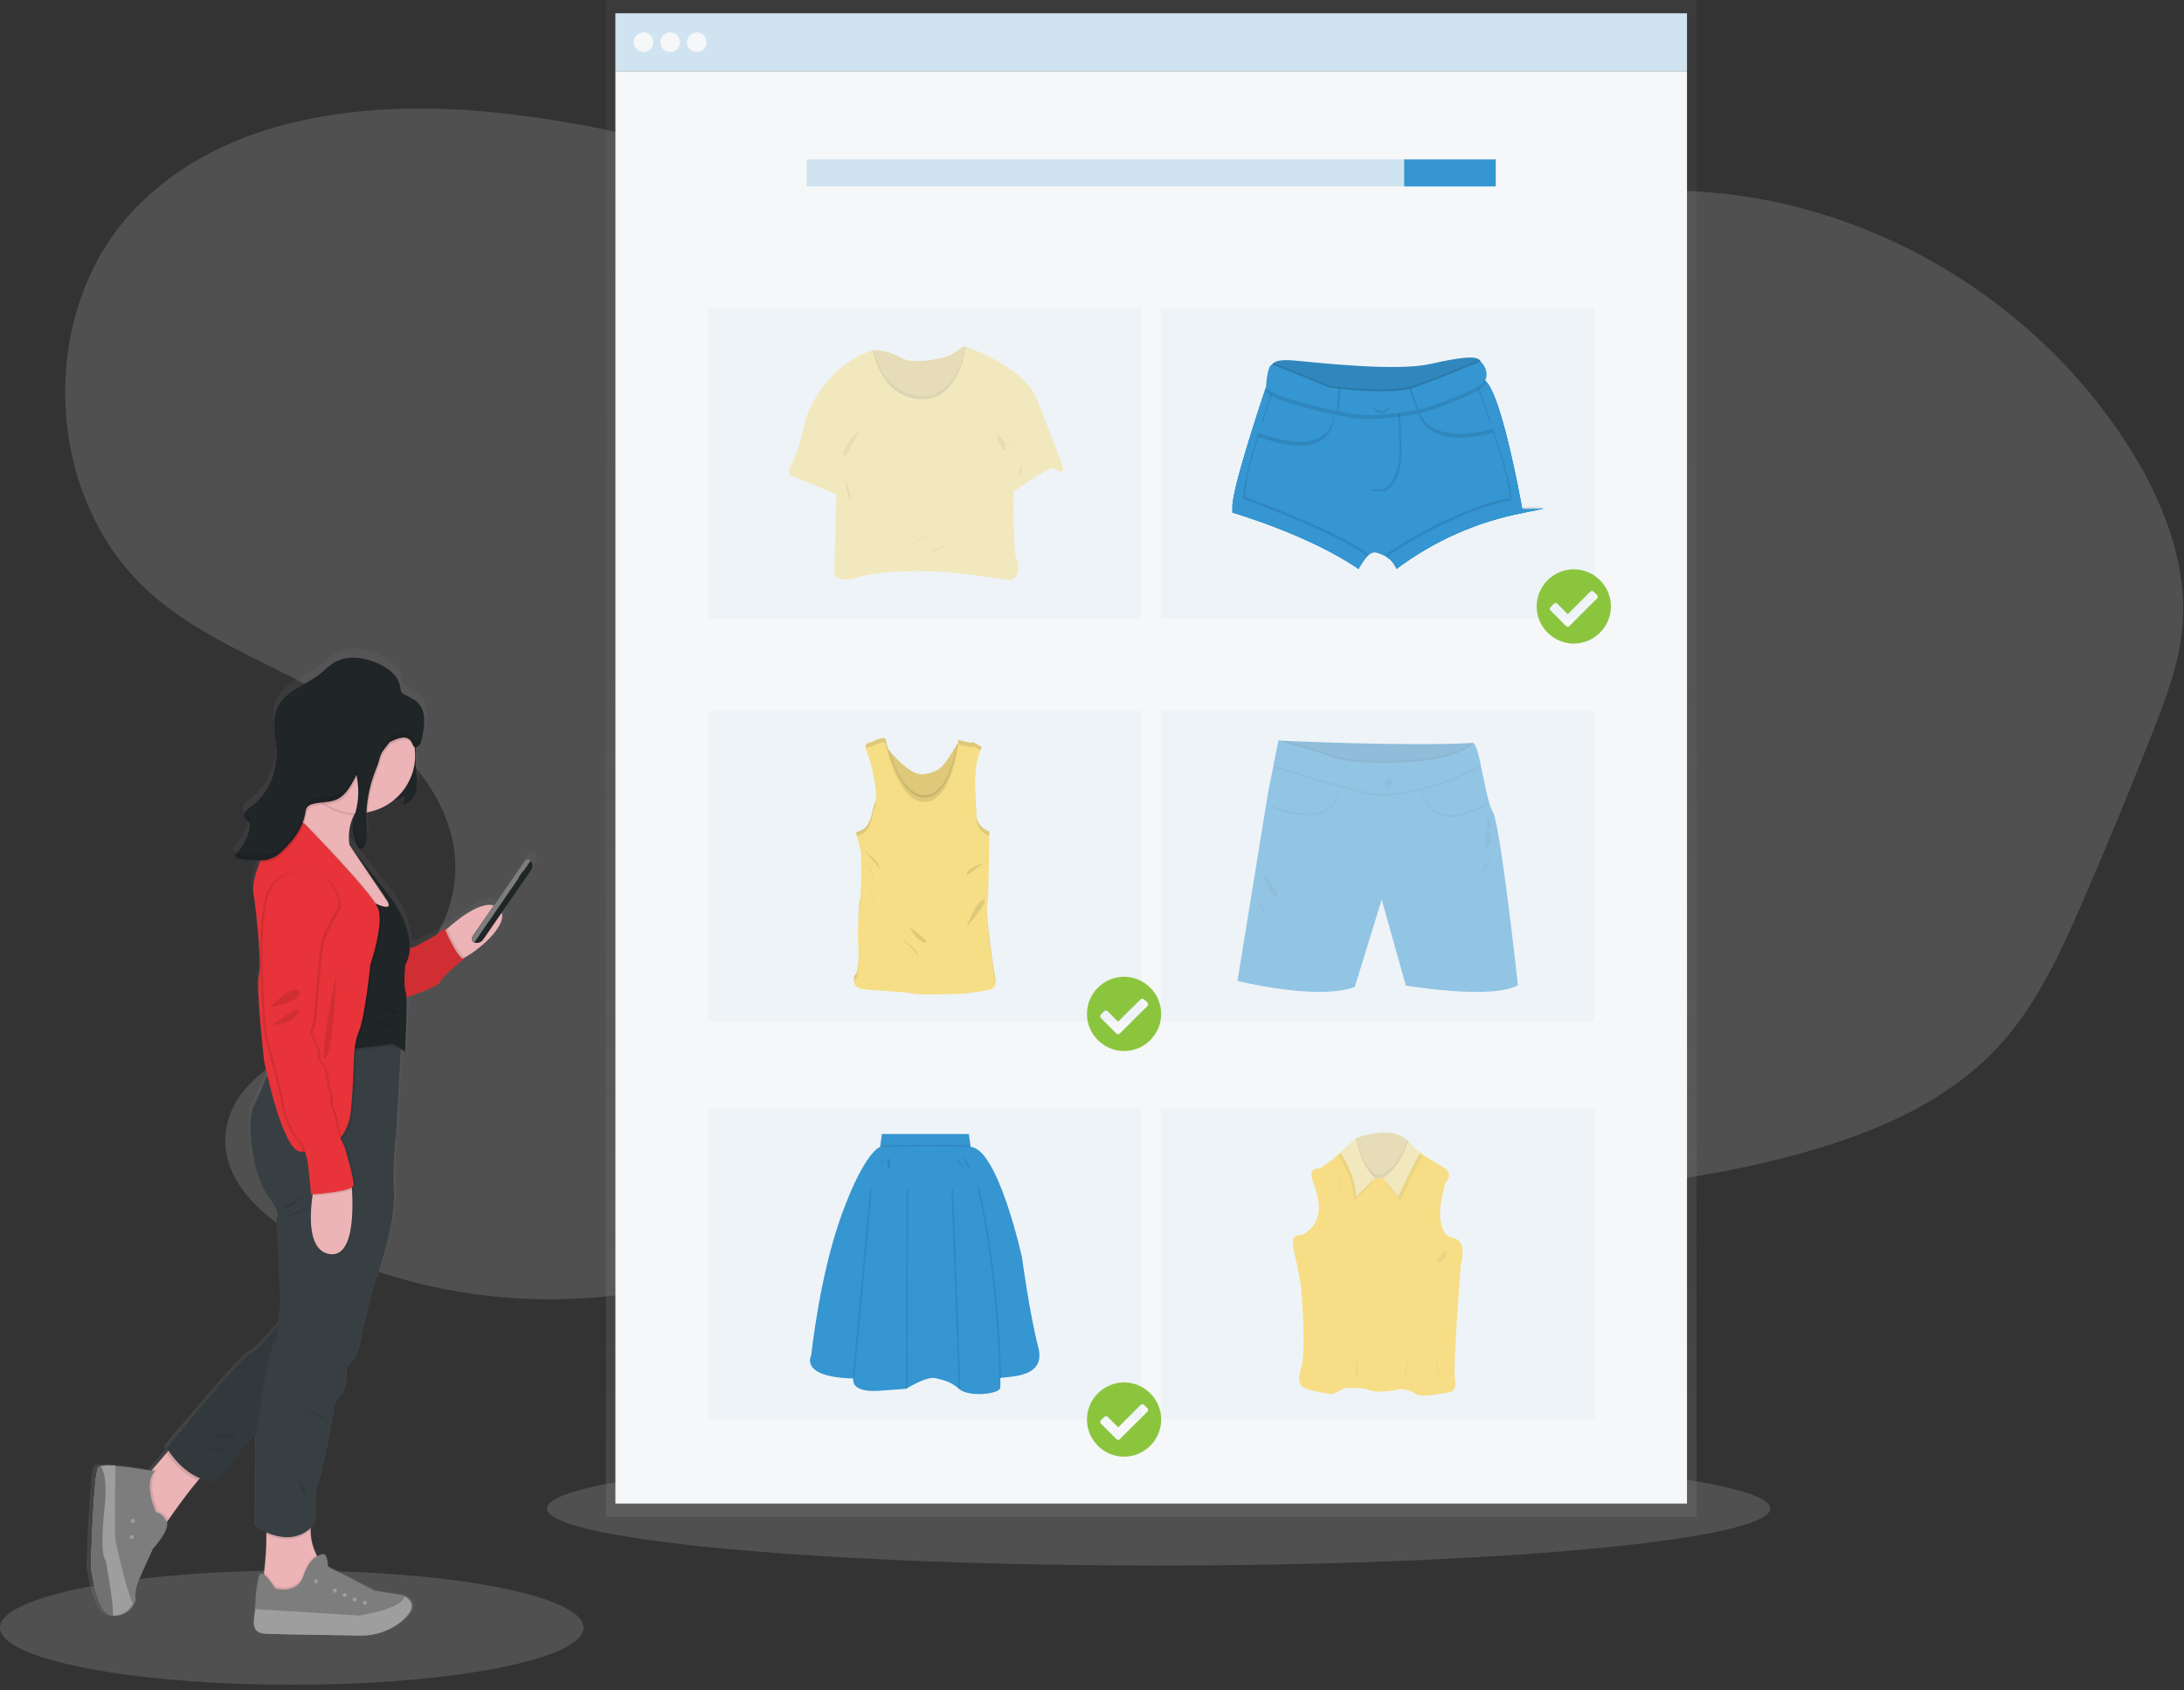<svg clip-rule="evenodd" fill-rule="evenodd" stroke-miterlimit="10" viewBox="0 0 327 253" xmlns="http://www.w3.org/2000/svg" xmlns:xlink="http://www.w3.org/1999/xlink"><rect x="0" y="0" width="327" height="253" fill="#333333" stroke="none"/><linearGradient id="a"><stop offset="0" stop-color="#808080" stop-opacity=".25"/><stop offset=".54" stop-color="#808080" stop-opacity=".12"/><stop offset="1" stop-color="#808080" stop-opacity=".1"/></linearGradient><linearGradient id="b" gradientTransform="matrix(0 -227.053 227.053 0 172.365 227.053)" gradientUnits="userSpaceOnUse" x1="0" x2="1" xlink:href="#a" y1="0" y2="0"/><linearGradient id="c" gradientTransform="matrix(0 -147.829 147.829 0 14398 244.819)" gradientUnits="userSpaceOnUse" x1="0" x2="1" xlink:href="#a" y1="0" y2="0"/><path d="m205.044 40.656c-13.607 8.606-31.258 8.046-46.723 3.573-15.464-4.474-29.674-12.453-44.737-18.12-12.652-4.755-25.863-7.866-39.307-9.257-19.205-1.986-40.65.431-54.033 14.345-14.901 15.497-13.759 43.45 2.36 57.669 8.197 7.235 18.934 10.785 28.297 16.434 9.362 5.648 18.023 15.03 17.228 25.934-.737 10.094-9.317 17.841-18.197 22.701-6.865 3.756-15.32 7.856-16.147 15.635-.799 7.528 6.308 13.428 13.096 16.781 22.143 10.943 49.423 10.837 71.479-.276 7.87-3.966 15.105-9.238 23.357-12.327 21.67-8.114 45.545.054 68.49 3.041 19.482 2.523 39.271 1.221 58.255-3.833 11.361-3.032 22.768-7.667 30.749-16.302 5.755-6.228 9.334-14.106 12.71-21.886 3.59-8.299 7.041-16.658 10.351-25.072 1.989-5.053 3.946-10.202 4.458-15.609.93-9.794-2.987-19.476-8.327-27.744-12.681-19.63-34.022-33.431-57.131-36.936-23.109-3.504-47.567 3.348-65.494 18.323" fill="#c3c5c7" fill-opacity=".2" fill-rule="nonzero"/><ellipse cx="43.688" cy="243.638" fill="#c3c5c7" fill-opacity=".2" rx="43.688" ry="8.542"/><ellipse cx="173.474" cy="225.797" fill="#c3c5c7" fill-opacity=".2" rx="91.579" ry="8.542"/><path d="m236.187 143.285c.408 3.044 7.106 11.126 7.106 11.126s4.323-9.562 3.914-12.607c-.377-2.743-2.742-4.811-5.51-4.819-3.05 0-5.56 2.509-5.56 5.559 0 .248.017.495.05.741z" fill="#3596d1" fill-rule="nonzero"/><path d="m236.187 143.285c.408 3.044 7.106 11.126 7.106 11.126s4.323-9.562 3.914-12.607c-.377-2.743-2.742-4.811-5.51-4.819-3.05 0-5.56 2.509-5.56 5.559 0 .248.017.495.05.741z" fill-opacity=".25" fill-rule="nonzero"/><path d="m239.785 121.405c2.028 2.305 12.079 5.327 12.079 5.327s-1.699-10.357-3.724-12.665c-1.056-1.204-2.582-1.896-4.184-1.896-3.053 0-5.565 2.512-5.565 5.565 0 1.35.491 2.654 1.381 3.669zm-11.699 23.067c1.609 2.617 11.004 7.293 11.004 7.293s.077-10.495-1.529-13.112c-1.011-1.644-2.808-2.649-4.738-2.65-3.049 0-5.559 2.51-5.559 5.56 0 1.027.284 2.034.822 2.909z" fill="#3596d1" fill-rule="nonzero"/><path d="m90.71 0h163.307v227.053h-163.307z" fill="url(#b)"/><path d="m92.143 1.992h160.442v8.655h-160.442z" fill="#f6f7f9"/><path d="m92.143 1.992h160.442v8.655h-160.442z" fill="#3596d1" fill-opacity=".2"/><path d="m92.143 10.647h160.442v214.414h-160.442z" fill="#f6f7f9"/><circle cx="96.362" cy="6.318" fill="#f6f7f9" r="1.468"/><circle cx="100.34" cy="6.318" fill="#f6f7f9" r="1.468"/><circle cx="104.318" cy="6.318" fill="#f6f7f9" r="1.468"/><path d="m120.778 23.865h103.169v4.039h-103.169z" fill="#3596d1" fill-opacity=".2"/><path d="m210.239 23.865h13.708v4.039h-13.708z" fill="#3596d1"/><path d="m105.992 106.41h64.924v46.504h-64.924z" fill="#3596d1" fill-opacity=".04"/><path d="m105.992 46.086h64.924v46.504h-64.924z" fill="#3596d1" fill-opacity=".04"/><path d="m105.992 165.949h64.924v46.504h-64.924z" fill="#3596d1" fill-opacity=".04"/><path d="m173.812 106.41h64.924v46.504h-64.924z" fill="#3596d1" fill-opacity=".04"/><path d="m173.812 46.086h64.924v46.504h-64.924z" fill="#3596d1" fill-opacity=".04"/><path d="m173.812 165.949h64.924v46.504h-64.924z" fill="#3596d1" fill-opacity=".04"/><path d="m190.41 55.072s-.589-1.471 3.383-1.104c3.971.367 15.374 1.635 20.305.524 4.931-1.11 7.869-1.464 7.576 0-.292 1.465-8.532 4.774-8.532 4.774l-10.669 1.103-7.869-1.252-4.226-2.5z" fill="#3596d1" fill-rule="nonzero"/><path d="m221.684 54.492c-.296 1.465-8.532 4.774-8.532 4.774l-10.669 1.103-7.87-1.248-4.222-2.501.029-1.545c-.084-.26.007-.546.225-.711.364-.322 1.213-.573 3.157-.393 3.975.367 15.375 1.632 20.306.521 4.016-.904 6.714-1.306 7.402-.643.173.165.24.414.174.643z" fill-opacity=".1" fill-rule="nonzero"/><path d="m228.025 76.774c-6.865 1.322-13.34 4.189-18.932 8.384-.283-.752-.816-1.385-1.509-1.792-.474-.294-.991-.511-1.532-.644-.493-.126-.966.174-1.4.605-.5.553-.919 1.174-1.246 1.844-7.502-5.149-18.883-8.435-18.883-8.435v-1.03c0-.203.036-.448.074-.725.039-.276.087-.521.148-.82.966-4.912 4.783-16.135 4.783-16.135h4.316l8.368 1.738 9.414-.576 9.482-1.973 1.229-.257c2.051 1.609 4.378 12.874 5.292 17.669.116.609.206 1.111.273 1.481.081.418.123.666.123.666z" fill="#3596d1" fill-rule="nonzero"/><path d="m186.081 74.647c.248-4.715 3.994-14.934 4.628-16.63h-1.181s-4.042 11.908-4.863 16.556c-.002.012-.002.023 0 .035-.068.359-.113.723-.135 1.088v1.03s11.38 3.289 18.883 8.436c.326-.67.745-1.292 1.245-1.845-2.867-2.607-13.743-6.855-18.577-8.67zm41.821 1.448c-.033-.188-.068-.375-.103-.563-.048-.271-.106-.576-.17-.917-.914-4.802-3.241-16.07-5.292-17.67l-1.229.257c.747 2.006 5.558 15.098 5.15 17.654-8.047 1.609-16.202 6.839-18.668 8.51.694.407 1.227 1.04 1.51 1.792 5.592-4.195 12.066-7.062 18.931-8.384 6.865-1.321-.048-.248-.129-.679z" fill="#3596d1" fill-rule="nonzero"/><path d="m186.377 74.351c.245-4.715 3.994-14.934 4.628-16.627h-1.184s-4.043 11.908-4.863 16.553v.035c-.023.122-.042.244-.058.367-.036.24-.061.482-.074.724v1.03s11.377 3.286 18.883 8.436c.324-.671.742-1.292 1.242-1.844-2.868-2.601-13.74-6.859-18.574-8.674z" fill-opacity=".1" fill-rule="nonzero"/><path d="m186.081 74.647c.248-4.715 3.994-14.934 4.628-16.63h-1.181s-4.042 11.908-4.863 16.556c-.002.012-.002.023 0 .035-.068.359-.113.723-.135 1.088v1.03s11.38 3.289 18.883 8.436c.326-.67.745-1.292 1.245-1.845-2.867-2.607-13.743-6.855-18.577-8.67z" fill="#3596d1" fill-rule="nonzero"/><path d="m227.609 75.799-.103-.563-.17-.918c-.911-4.798-3.241-16.066-5.291-17.669l-1.227.261c.747 2.005 5.559 15.098 5.15 17.653-8.046 1.609-16.205 6.839-18.667 8.507.693.408 1.226 1.043 1.509 1.796 5.59-4.198 12.064-7.067 18.928-8.388 6.865-1.321-.048-.241-.129-.679z" fill-opacity=".1" fill-rule="nonzero"/><path d="m227.902 76.095c-.033-.188-.068-.375-.103-.563-.048-.271-.106-.576-.17-.917-.914-4.802-3.241-16.07-5.292-17.67l-1.229.257c.747 2.006 5.558 15.098 5.15 17.654-8.047 1.609-16.202 6.839-18.668 8.51.694.407 1.227 1.04 1.51 1.792 5.592-4.195 12.066-7.062 18.931-8.384 6.865-1.321-.048-.248-.129-.679z" fill="#3596d1" fill-rule="nonzero"/><path d="m188.878 63.836s7.467 4.699 9.211-2.182l1.661.444s.547 7.624-11.368 3.273z" fill-opacity=".1" fill-rule="nonzero"/><path d="m188.878 63.247s7.467 4.699 9.211-2.182l1.661.444s.547 7.624-11.368 3.273z" fill="#3596d1" fill-rule="nonzero"/><path d="m212.373 61.876s.966 5.622 11.197 2.896l-.36-1.062s-6.988 2.897-9.521-2.134z" fill-opacity=".1" fill-rule="nonzero"/><path d="m212.373 61.287s.966 5.622 11.197 2.896l-.36-1.062s-6.988 2.897-9.521-2.134z" fill="#3596d1" fill-rule="nonzero"/><path d="m205.563 61.802v11.734h1.815s2.51-.904 2.452-6.179-.441-6.695-.441-6.695z" fill-opacity=".1" fill-rule="nonzero"/><path d="m205.27 61.509v11.734h1.815s2.51-.904 2.452-6.179c-.057-5.275-.444-6.695-.444-6.695z" fill="#3596d1" fill-rule="nonzero"/><path d="m222.328 57.537c-.74 1.378-7.461 3.64-8.648 4.03l-.181.058s-.424.109-1.136.257c-2.163.451-6.984 1.288-10.621.554-.528-.103-1.075-.216-1.632-.322l-1.287-.28c-4.184-.93-8.513-2.147-9.282-3.219 0 0 .209-3.498.914-3.405.705.094 8.574 3.405 8.574 3.405l.113.016c.202.026.663.084 1.31.158 2.555.28 7.94.724 10.836-.051.139-.039.267-.078.393-.123.219-.074.447-.151.682-.238 3.727-1.319 9.308-3.682 9.308-3.682s1.474 1.326.657 2.842z" fill-opacity=".1" fill-rule="nonzero"/><path d="m221.684 54.492c-.296 1.465-8.532 4.774-8.532 4.774l-10.669 1.103-7.87-1.248-4.222-2.501.029-1.545c-.084-.26.007-.546.225-.711 1.4.425 8.368 3.357 8.368 3.357l.113.016c.202.025.663.083 1.31.157 2.555.28 7.94.725 10.836-.051.362-.109.721-.229 1.075-.361 3.37-1.194 8.259-3.241 9.163-3.62.168.162.235.404.174.63z" fill-opacity=".1" fill-rule="nonzero"/><path d="m222.328 56.945c-.74 1.378-7.461 3.637-8.648 4.026l-.181.061s-.424.107-1.136.255c-2.163.45-6.984 1.287-10.621.553-.528-.103-1.075-.215-1.632-.322l-1.287-.28c-4.184-.93-8.513-2.146-9.282-3.218 0 0 .209-3.499.914-3.402s8.574 3.402 8.574 3.402l.113.016c.202.026.663.087 1.31.158 2.555.28 7.94.724 10.836-.052.362-.108.721-.229 1.075-.36 3.727-1.32 9.308-3.682 9.308-3.682s1.474 1.336.657 2.845z" fill="#3596d1" fill-rule="nonzero"/><circle cx="206.837" cy="60.662" fill-opacity=".1" r="1.178"/><circle cx="206.837" cy="60.366" fill="#3596d1" r="1.178"/><path d="m200.732 58.181-.322 3.321-1.288-.28.322-3.199c.18.032.644.094 1.288.158z" fill-opacity=".1" fill-rule="nonzero"/><path d="m200.442 58.181-.322 3.321-1.287-.28.322-3.199c.177.032.643.094 1.287.158z" fill="#3596d1" fill-rule="nonzero"/><path d="m213.393 60.971-.18.061s-.422.107-1.136.255l-1.098-3.151c.363-.109.723-.229 1.079-.361z" fill-opacity=".1" fill-rule="nonzero"/><path d="m213.689 60.971-.18.061s-.425.107-1.136.255l-1.098-3.151c.362-.108.721-.229 1.075-.361z" fill="#3596d1" fill-rule="nonzero"/><g fill-rule="nonzero" opacity=".5"><path d="m130.678 52.388c1.506.01 2.982.419 4.277 1.187s3.92.477 6.057 0c2.137-.476 3.219-2.137 3.624-1.664.406.473.416 4.931.416 4.931l-1.841 4.931-4.159 3.086-6.591-1.899-2.182-5.577z" fill="#f6de86"/><path d="m145.052 56.848-1.841 4.931-4.159 3.087-6.591-1.899-2.182-5.584.415-4.989h.096c1.473.037 2.912.447 4.184 1.191s3.921.476 6.058 0c2.031-.451 3.099-1.976 3.54-1.719.026.012.049.03.068.052.412.47.412 4.93.412 4.93z" fill-opacity=".1"/><path d="m145.052 56.848-1.841 4.931-4.159 3.087-6.591-1.899-2.182-5.584.415-4.989h.096c.367 1.574 1.931 6.543 6.914 6.894 5.124.357 6.578-5.739 6.881-7.419.026.013.049.03.067.052.4.467.4 4.927.4 4.927z" fill-opacity=".1"/><path d="m130.678 52.388s1.068 6.948 7.01 7.364c5.941.415 6.948-7.841 6.948-7.841s8.613 2.823 10.621 7.857c1.202 3.011 2.371 6.036 3.505 9.073s-.643 1.126-1.368 1.245c-.724.119-5.642 3.505-5.642 3.505s-.057 9.623.477 10.216c.534.592.357 3.147-1.249 3.028s-12.71-2.613-22.208-.534c0 0-3.978 1.426-3.862-.892.116-2.317.296-11.403.296-11.403s-5.999-2.613-6.353-2.613-1.249-.47-.299-2.018c.949-1.548 2.14-6.83 2.14-6.83s2.382-7.583 9.984-10.157z" fill="#f6de86"/><path d="m149.149 64.866s1.783 1.306 1.368 2.317c-.416 1.011-1.368-2.317-1.368-2.317zm2.613 1.255c-.166.579-.166 1.194 0 1.773m1.188 1.487s.238 1.61-.473 1.78m-23.759-6.71s-3.325 2.896-2.199 4.039m.119 2.97s-.054 3.029.863 3.267m8.7 6.888s2.253-1.542 2.851-1.484m-.598 3.09s2.439-1.725 3.093-1.609" fill-opacity=".1"/></g><g opacity=".5"><g fill-rule="nonzero"><path d="m191.43 110.852s19.434.92 29.095.354l-.212 2.549-17.097 2.253-5.059-1.558z" fill="#3596d1"/><path d="m220.538 111.206-.212 2.549-17.094 2.253-5.062-1.558-6.74-3.598s.399.022 1.111.051c4.216.184 19.397.776 27.733.322z" fill-opacity=".1"/><path d="m227.265 147.453c-3.753 2.252-16.778.07-16.778.07l-3.611-12.874-4.036 13.096c-5.732 2.054-17.557-.92-17.557-.92l4.602-28.323.795-3.904.75-3.746 7.293 2.195s2.192 1.487 11.326 1.062 10.476-2.897 10.476-2.897c.403.116.786 1.535 1.172 3.299.56 2.575 1.13 5.877 1.802 6.968 1.146 1.835 3.766 25.974 3.766 25.974z" fill="#3596d1"/><path d="m221.71 114.788c-8.143 4.47-15.153 4.348-15.153 4.348-1.735.213-15.877-4.258-15.877-4.258l.75-3.743 7.293 2.195s2.192 1.487 11.326 1.062 10.476-2.897 10.476-2.897c.416.113.799 1.529 1.185 3.293z" fill-opacity=".1"/><path d="m220.538 111.206-.212 2.549-17.094 2.253-5.062-1.558-6.74-3.598s.399.022 1.111.051l6.179 1.861s2.192 1.486 11.326 1.062c7.174-.322 9.543-1.931 10.228-2.604z" fill-opacity=".1"/><path d="m221.71 114.505c-8.143 4.47-15.153 4.348-15.153 4.348-1.735.212-15.877-4.258-15.877-4.258l.75-3.743 7.293 2.195s2.192 1.487 11.326 1.062 10.476-2.897 10.476-2.897c.416.11.799 1.529 1.185 3.293z" fill="#3596d1"/></g><circle cx="207.938" cy="117.434" fill-opacity=".1" r=".743"/><circle cx="207.938" cy="117.15" fill="none" r=".743" stroke="#3596d1" stroke-width=".32"/><path d="m188.929 130.462s1.31 3.894 2.231 3.824c.92-.071-2.231-3.824-2.231-3.824zm-.849 3.824s.814 2.336 1.664 2.726m-1.664-.284s1.287 1.629 2.05 2.018m32.52-16.742s1.203 1.805 0 2.195m.547.74c-1.397-1.657-.534 2.253-.534 2.253s.891-1.828.534-2.253zm.705 2.018s-2.125 3.151-1.7 3.505m-26.401-8.391c-2.604 0-5.32-1.178-5.472-1.248l.116-.261c.052.026 5.25 2.282 8.063.589 1.062-.644 1.657-1.777 1.773-3.38l.283.023c-.122 1.699-.766 2.897-1.912 3.598-.871.482-1.857.717-2.851.679z" fill-opacity=".1" fill-rule="nonzero"/><path d="m195.801 121.788c-2.604 0-5.32-1.178-5.472-1.249l.116-.257c.052.022 5.25 2.279 8.063.586 1.062-.644 1.657-1.777 1.773-3.38l.283.023c-.122 1.699-.766 2.896-1.912 3.598-.871.482-1.857.717-2.851.679z" fill="#3596d1" fill-rule="nonzero"/><path d="m217.178 122.284c-.667.009-1.327-.133-1.931-.415-2.111-1.017-2.452-3.509-2.468-3.615l.283-.035c0 .026.338 2.449 2.311 3.395 1.757.847 4.251.322 7.402-1.609l.145.242c-2.243 1.358-4.165 2.037-5.742 2.037z" fill-opacity=".1" fill-rule="nonzero"/><path d="m217.178 122.001c-.667.009-1.327-.133-1.931-.416-2.111-1.017-2.452-3.508-2.468-3.614l.283-.035c0 .025.338 2.449 2.311 3.395 1.757.847 4.251.322 7.402-1.609l.145.241c-2.243 1.359-4.165 2.038-5.742 2.038z" fill="#3596d1" fill-rule="nonzero"/></g><path d="m132.319 111.286s3.653 5.102 6.135 4.606c2.481-.496 2.726-1.04 4.93-4.606l1.809 4.162-2.131 5.149-2.523 3.267-5.349-.84-1.732-5.845z" fill="#f6de86" fill-rule="nonzero"/><path d="m145.193 115.445-2.131 5.149-2.523 3.267-5.349-.84-1.732-5.845-1.139-5.89s.322.444.824 1.056c1.226 1.464 3.56 3.897 5.311 3.54 2.446-.489 2.719-1.026 4.843-4.461l.087-.144z" fill-opacity=".1" fill-rule="nonzero"/><path d="m145.193 115.445-2.131 5.149-2.523 3.267-5.349-.84-1.732-5.845-1.139-5.89s.322.444.824 1.056c.798 2.575 2.514 6.704 5.311 6.669 3.157-.036 4.431-5.266 4.843-7.58l.087-.145z" fill-opacity=".1" fill-rule="nonzero"/><path d="m130.388 111.135s-1.239-.148-.595 1.387c.643 1.535 1.831 6.585 1.239 7.625-.592 1.039-.296 3.862-2.871 4.409l.74 2.919s.148 6.437-.148 7.38-.348 6.138-.248 6.682.052 4.11-.344 4.261-.644 1.88.644 2.176c1.287.296 6.781.447 7.772.743.992.297 8.021 0 8.021 0s2.97-.395 3.714-.643c.743-.248.891-.84.644-1.98-.248-1.139-1.388-9.407-1.14-10.447s.3-11.191.3-11.191-1.932-.643-1.932-2.526-.743-6.933.792-10.1c0 0-1.239-.85-1.435-.698-.197.151-2.067-.393-2.067-.393s-.965 8.616-5.004 8.664c-4.04.049-5.839-8.664-5.839-8.664s.036-.792-2.243.396z" fill="#f6de86" fill-rule="nonzero"/><path d="m136.23 138.766s.833 2.031 2.224 2.327c1.39.296-2.224-2.327-2.224-2.327zm-1.288 1.583s2.691 2.179 2.575 2.627m-7.972-15.501s2.13 1.436 2.13 2.475m-.695 2.031s-.592-2.079-.988-2.523m0 3.315s.892 1.783.988 2.279m16.292-5.893s-2.771.843-2.526 1.882m-.013 7.725s3.63-4.21 2.539-4.11-2.539 4.11-2.539 4.11z" fill-opacity=".1" fill-rule="nonzero"/><path d="m146.181 121.93c0-.869-.157-2.414-.177-4.136-.019 1.976.177 3.804.177 4.78 0 1.84 1.844 2.494 1.931 2.523v-.644s-1.931-.64-1.931-2.523zm2.765 24.808c.038.169.067.34.087.512.041-.387.011-.779-.087-1.156-.212-.965-1.075-7.164-1.165-9.584-.097 1.654.94 9.147 1.165 10.228zm-20.486-6.421c0-1.767.1-4.203.293-4.828.158-.502.19-2.555.187-4.37 0 1.628-.049 3.283-.187 3.727-.219.701-.303 3.72-.293 5.471zm1.928-28.538c2.276-1.188 2.227-.396 2.227-.396s1.783 8.715 5.839 8.664c4.055-.052 5.02-8.664 5.02-8.664s1.883.544 2.08.392c.196-.151.856.322 1.219.554.068-.171.139-.338.219-.499 0 0-1.239-.85-1.438-.698-.2.151-2.08-.393-2.08-.393s-.965 8.616-5.004 8.664c-4.04.049-5.839-8.664-5.839-8.664s.049-.792-2.227.396c0 0-1.007-.116-.727.994.161-.415.711-.35.711-.35zm-2.23 34.663c.321-.119.408-2.324.389-3.54-.016 1.223-.129 2.796-.389 2.896-.261.1-.387.644-.287 1.169.052-.277.155-.48.287-.525zm2.874-25.652c.157-.421.209-.876.151-1.322-.003.234-.054.466-.151.679-.596 1.039-.3 3.862-2.874 4.409l.154.605c2.408-.624 2.137-3.35 2.72-4.371z" fill-opacity=".1" fill-rule="nonzero"/><path d="m145.335 171.678c-1.217 2.215-13.566 0-13.566 0l.032-.222.245-1.715h13.012l.248 1.712z" fill="#3596d1" fill-rule="nonzero"/><path d="m145.335 171.678c-1.217 2.215-13.566 0-13.566 0l.032-.222c.592 0 9.527-.212 13.518 0z" fill-opacity=".1" fill-rule="nonzero"/><path d="m131.769 171.678s-2.215.554-5.649 9.855c-3.434 9.302-4.65 21.32-4.65 21.32s-1.932 3.27 6.311 3.489c0 0-.663 2.159 3.988 1.828 4.651-.332 3.981-.329 3.981-.329s2.99-1.882 4.319-1.551c1.33.332 2.16.444 3.599 1.661 1.438 1.216 6.037.721 6.092-.219.037-.462.037-.925 0-1.387s7.033.444 5.703-4.651c-1.329-5.095-2.436-13.457-2.436-13.457s-3.598-16.333-7.699-16.556c-4.1-.222-13.559-.003-13.559-.003z" fill="#3596d1" fill-rule="nonzero"/><path d="m130.287 178.107-2.605 28.242.221.02 2.605-28.242zm5.459-.021-.114 29.735.222.001.114-29.735zm6.949-.006-.222.008 1.11 29.847.222-.008z" fill-opacity=".1"/><path d="m149.654 206.345c-.386-17.01-3.283-28.655-3.318-28.758l.215-.054c.029.116 2.942 11.783 3.325 28.821zm-17.499-33.006s-.386.222 0 1.287m1.11-1.287s-1.052.663 0 1.773m9.855-1.773s1.439 1.384 1.108 1.773m.051-2.105s.225 1.661 1.056 2.105" fill-opacity=".1" fill-rule="nonzero"/><g fill-rule="nonzero" opacity=".5"><path d="m203.055 170.352s5.433-2.163 7.783.477c2.349 2.639-1.609 5.851-1.609 5.851l-1.661 3.315-3.908-.428-.92-4.583z" fill="#f6de86"/><path d="m209.229 176.664-1.661 3.315-3.908-.415-.92-4.58.322-4.632.087-.032c.689-.254 5.339-1.876 7.563.357.047.043.091.088.132.135 2.343 2.627-1.615 5.852-1.615 5.852z" fill-opacity=".1"/><path d="m209.229 176.664-1.661 3.315-3.908-.415-.92-4.58.322-4.632.087-.032c.672 3.685 2.468 5.24 2.771 5.471l.045.033 1.104-.09c2.147-1.185 3.28-4.001 3.643-5.066.047.042.091.087.132.135 2.343 2.636-1.615 5.861-1.615 5.861z" fill-opacity=".1"/><path d="m218.717 189.287s-1.198 15.249-.873 17.09c.326 1.841-.692 1.979-.692 1.979s-4.332.966-5.149.322c-.818-.644-2.211-.769-2.211-.769s-3.219.737-4.654.187c-1.436-.551-3.824-.322-3.824-.322s-1.841 1.107-2.349.875c-.509-.232-1.153-.138-2.627-.55s-2.304-.786-1.522-3.318c.782-2.533.097-10.551.048-11.519-.048-.969-.505-3.316-1.152-6.116s1.104-2.211 1.104-2.211c4.104-2.118 2.398-6.266 1.754-8.107s.367-1.931.872-1.931c.506 0 2.443-1.658 2.443-1.658l.786-.705 2.394-2.15c.595 4.027 2.527 5.716 2.848 5.967l.046.036 1.103-.093c2.672-1.471 3.776-5.472 3.776-5.472.322.547 1.039 1.172 1.841 1.751 1.049.742 2.142 1.419 3.273 2.028 1.931 1.152.508 2.304.508 2.304-2.349 8.014.966 8.368.966 8.368 2.443.361 1.291 4.014 1.291 4.014z" fill="#ffc814"/><path d="m200.613 174.913s-.692.37-.692.782m1.107 0s-.921.965-.76 1.245m.76.004s-.692.737-.415 1.152m5.024-1.191-2.897 2.797c-.106-3.109-1.609-5.597-2.35-6.646l2.395-2.15c.586 4.058 2.533 5.748 2.852 5.999z" fill-opacity=".1"/><path d="m205.913 176.351-2.896 2.801c-.103-3.113-1.609-5.597-2.346-6.65l2.394-2.15c.595 4.059 2.527 5.748 2.848 5.999z" fill="#f6de86"/><path d="m212.956 173.117c-1.159 1.809-3.312 6.585-3.312 6.585l-2.305-2.855c2.672-1.474 3.776-5.471 3.776-5.471.321.534 1.039 1.158 1.841 1.741z" fill-opacity=".1"/><path d="m212.672 172.563c-1.155 1.812-3.312 6.589-3.312 6.589l-2.298-2.852c2.672-1.471 3.776-5.471 3.776-5.471.322.531 1.039 1.155 1.834 1.734z" fill="#f6de86"/><path d="m210.979 202.093s-.492 4.184-.775 4.422m4.827-3.685s.554 2.993.322 3.685m-12.114-3.501s-.505 2.809 0 3.131m-2.99-3.547s-.419 3.319-.322 3.917m15.796-20.086s-1.287 1.013-1.197 1.287m2.118-.64s-2.465 2.072-1.233 1.841c1.233-.232 1.233-1.841 1.233-1.841z" fill-opacity=".1"/></g><path d="m80.07 127.701.016-.023-.029-.022-.174-.116.036.025c-.258-.147-.588-.074-.76.168l-.071.1-3.91 5.625-.683 1.001c-2.063-.621-5.413 1.993-7.109 3.493-.106.093-.206.18-.296.263-.135-.302-.216-.495-.216-.495-.084.92-3.334 2.301-4.094 2.803-.345.209-.732.338-1.133.38.11-3.499-2.597-7.181-2.597-7.181l-6.614-8.416c-.262-1.645.036-3.331.846-4.786h.033c-.251.707-.391 1.448-.416 2.198.016.57.544 3.331 1.288 3.219.15.014.296-.055.38-.18.592-.689.643-1.861.614-2.945-.01.319-.045.636-.106.949.048-.901-.055-1.854-.055-2.533 0-.27 0-.537.02-.808h.08v.322-.322h.084c1.483-.271 2.874-.916 4.039-1.873.581-.023 1.129-.28 1.519-.711.143.477.036.996-.286 1.377.885-.041 1.635-.73 1.976-1.538.292-.825.378-1.709.251-2.575-.127-.867-.191-1.741-.19-2.617.061-.472.087-.949.077-1.425-.014-.146-.04-.29-.077-.432h.026c.171.004.337-.061.46-.18.367-.283.486-.837.579-1.261.254-.978.369-1.987.341-2.997-.019.306-.057.615-.103.921.081-1.159-.08-2.286-.846-3.126-.528-.576-1.265-.914-1.973-1.252-.253-.091-.476-.25-.644-.46-.125-.248-.193-.52-.199-.798-.248-1.693-1.841-2.871-3.428-3.54-2.04-.889-4.506-1.268-6.453-.213-.966.512-1.706 1.313-2.575 1.967-1.088.827-2.343 1.406-3.505 2.127s-2.253 1.635-2.822 2.877c-.853 1.932-.213 4.12-.107 6.215.171 3.299-1.187 6.759-3.878 8.69-.322.198-.61.447-.853.737-.241.301-.269.722-.071 1.053.139.18.358.283.509.454.306.347.245.878.125 1.322-.39 1.453-1.169 2.773-2.252 3.818.048.341.469.476.814.527.911.134 1.831.201 2.752.2h.396c-.042.106-.087.219-.132.338-.499 1.313-1.146 3.334-.931 4.57.322 1.951 1.352 10.869.844 12.433-.509 1.565.817 12.907.817 12.907s.177.875.483 2.182c-.795 1.873-1.703 3.952-2.156 4.786-.915 1.67-.464 10.199 2.687 13.99 0 0 1.287 1.841.966 2.508-.322.666.057 1.841.057 1.841l.499 11.036c-.01 1.128-.088 2.254-.231 3.373-1.346 1.664-3.418 4.091-4.394 4.486-1.509.615-12.767 14.271-12.767 14.271s.09.164.267.432l-.322.366-2.16 2.504-.17.197c-.406-.077-3.106-.567-5.247-.721h-.212v-.039c-.75-.086-1.509-.065-2.253.061-.141.026-.271.094-.373.194-.731.894-1.124 14.94-1.124 14.94s.779 7.032 3.219 7.425c.124.043.255.067.386.071h.106c1.738-.129 2.537-1.124 2.897-1.806.107-.204.188-.42.241-.644.054-.223-.283-1.252.477-2.98.759-1.728 2.179-4.77 2.179-4.77s2.575-2.707 2.114-4.02c.071-.106.155-.222.245-.354.965-1.377 2.922-4.097 4.506-5.912.102-.121.209-.237.322-.348.576.243 1.179.417 1.796.519.617.101 2.42-.947 3.318-3.065.383-.901 1.886-2.497 3.485-4.032l-.051.408-.055 13.434c.52.358 1.075.663 1.655.911v.322c.011 1.914-.105 3.827-.348 5.726l-.048.299c-.2-.141-.374-.19-.483-.08-.496.502-.805 3.707-.834 5.185v.148c-.08 1.474-.92 3.617 1.61 3.727 1.892.08 10.051.203 14.415.267 2.351.044 4.639-.767 6.437-2.282 1.387-1.188 2.227-2.6.338-3.64-.122-.067-.246-.13-.373-.187l-4.184-.643-7.148-3.65s-.042-2.208-.902-1.841c-.255.055-.5.152-.724.286-.045-.085-.088-.17-.129-.257-.582-1.154-.884-2.429-.881-3.721 0-.116 0-.235.016-.354.209-.191.407-.394.592-.608.185-.215-.055-5.018.508-5.964.564-.946 2.308-10.537 2.308-10.537s.055-1.783 1.181-2.842c1.127-1.059.731-4.127.731-4.127s1.577-.836 2.082-3.566c.506-2.729 2.141-8.69 2.141-8.69s3.376-8.809 3.154-14.38.322-8.474.322-8.474l.701-12.951v-.2c.28.212.47.386.47.386v-.141c.103.087.161.141.161.141s.36-5.877.238-8.207c1.97-.669 4.97-1.77 5.15-2.33.251-.834 3.63-3.47 3.63-3.47-.073-.012-.143-.038-.206-.077.106-.048.216-.106.322-.167 2.214-1.185 6.328-4.648 5.636-6.759l4.506-6.466c.288-.426.241-1-.113-1.374z" fill="url(#c)" fill-rule="nonzero"/><path d="m48.207 234.12-5.192 5.604s-4.802.055-3.862-2.594c.188-.574.321-1.165.399-1.764.237-1.881.35-3.775.338-5.671 0-1.242-.019-2.115-.019-2.115s7.56-3.311 6.788.139c-.097.431-.148.871-.155 1.313-.003 1.279.292 2.541.863 3.685.233.494.514.964.84 1.403z" fill="#ecb4b6" fill-rule="nonzero"/><path d="m69.587 143.317c-.329.206-.695.345-1.078.409-1.406.041-2.575-3.766-2.575-3.766s.399-.406 1.037-.96" fill="#ecb4b6" fill-rule="nonzero"/><path d="m69.587 143.317c-.329.206-.695.345-1.078.409-1.406.041-2.575-3.766-2.575-3.766s.399-.406 1.037-.966c1.886-1.677 5.841-4.773 7.695-3.041 2.092 1.934-2.642 6.054-5.079 7.364z" fill="#ecb4b6" fill-rule="nonzero"/><path d="m48.207 234.12-5.192 5.604s-4.802.055-3.862-2.594c.188-.574.321-1.165.399-1.764.686.531 1.671 2.095 1.671 2.095s3.311.966 4.222-1.931c.509-1.609 1.313-2.423 1.931-2.813.231.494.509.964.831 1.403z" fill-opacity=".1" fill-rule="nonzero"/><path d="m60.25 242.559c-1.759 1.5-4.01 2.302-6.321 2.253-4.28-.061-12.278-.186-14.135-.264-2.485-.109-1.661-2.23-1.581-3.691v-.145c.029-1.465.322-4.638.818-5.134.495-.495 2.192 2.208 2.192 2.208s3.311.966 4.222-1.931c.911-2.896 2.762-3.176 2.762-3.176.84-.364.882 1.821.882 1.821l7.01 3.615 4.113.643c.123.057.244.119.363.184 1.861 1.043 1.037 2.439-.325 3.617z" fill="#7d7d7d" fill-rule="nonzero"/><circle cx="47.299" cy="236.686" fill="#fff" fill-opacity=".25" r=".303"/><circle cx="50.144" cy="238.095" fill="#fff" fill-opacity=".25" r=".303"/><circle cx="51.605" cy="238.749" fill="#fff" fill-opacity=".25" r=".303"/><circle cx="54.641" cy="239.914" fill="#fff" fill-opacity=".25" r=".303"/><circle cx="53.096" cy="239.418" fill="#fff" fill-opacity=".25" r=".303"/><path d="m60.25 242.559c-1.759 1.5-4.01 2.302-6.321 2.253-4.28-.061-12.278-.186-14.135-.264-2.485-.109-1.661-2.23-1.581-3.691l15.6.965s6.389-.965 6.759-2.871c1.864 1.034 1.04 2.43-.322 3.608z" fill="#7d7d7d" fill-rule="nonzero"/><path d="m60.25 242.559c-1.759 1.5-4.01 2.302-6.321 2.253-4.28-.061-12.278-.186-14.135-.264-2.485-.109-1.661-2.23-1.581-3.691l15.6.965s6.389-.965 6.759-2.871c1.864 1.034 1.04 2.43-.322 3.608z" fill="#fff" fill-opacity=".25" fill-rule="nonzero"/><path d="m31.21 220.046c-.574.468-1.098.995-1.564 1.571-1.548 1.795-3.463 4.505-4.413 5.851-.367.528-.589.859-.589.859l-2.073-.306s-2.233-3.421-2.204-3.501c.029-.081 1.77-3.756 1.77-3.756l.673-.789 2.121-2.478.965-1.12s7.184 2.317 5.314 3.669z" fill="#ecb4b6" fill-rule="nonzero"/><path d="m25.233 227.474c-.367.528-.589.86-.589.86l-2.073-.306s-2.233-3.421-2.204-3.502c.029-.08 1.77-3.762 1.77-3.762l.673-.789.218.042h.528c-1.85 1.931.135 6.179.135 6.179s.857.081 1.542 1.278z" fill-opacity=".1" fill-rule="nonzero"/><path d="m22.919 231.8s-1.381 2.98-2.127 4.692c-.747 1.713-.47 2.952-.47 2.952-.053.223-.132.439-.235.644-.54 1.07-1.628 1.759-2.826 1.789h-.135c-2.517-.064-3.315-7.37-3.315-7.37s.386-13.908 1.104-14.805c.098-.101.225-.168.363-.194.733-.127 1.48-.147 2.218-.061 2.275.164 5.201.724 5.201.724h.525c-1.851 1.932.135 6.183.135 6.183s.885.081 1.574 1.323c.688 1.242-2.012 4.123-2.012 4.123z" fill="#7d7d7d" fill-rule="nonzero"/><circle cx="19.881" cy="227.661" fill="#fff" fill-opacity=".25" r=".303"/><circle cx="19.729" cy="230.072" fill="#fff" fill-opacity=".25" r=".303"/><g fill-rule="nonzero"><path d="m19.884 240.026c-.539 1.071-1.628 1.76-2.826 1.79h-.132c-2.517-.065-3.318-7.371-3.318-7.371s.386-13.907 1.104-14.805c.099-.1.225-.167.363-.193.733-.127 1.48-.147 2.218-.061-.042 2.501-.161 10.402 0 11.188.161.785 1.587 7.357 2.591 9.452z" fill="#7d7d7d"/><path d="m19.884 240.026c-.539 1.071-1.628 1.76-2.826 1.79h-.132c-2.517-.065-3.318-7.371-3.318-7.371s.386-13.907 1.104-14.805c.099-.1.225-.167.363-.193.733-.127 1.48-.147 2.218-.061-.042 2.501-.161 10.402 0 11.188.161.785 1.587 7.357 2.591 9.452z" fill="#fff" fill-opacity=".25"/><path d="m16.923 241.822c-2.517-.064-3.318-7.37-3.318-7.37s.386-13.907 1.104-14.805c.098-.1.225-.168.363-.193.528.785.992 2.523.573 6.347-.785 7.244.161 7.701.161 7.701s1.181 6.157 1.117 8.32z" fill="#7d7d7d"/><path d="m16.923 241.822c-2.517-.064-3.318-7.37-3.318-7.37s.386-13.907 1.104-14.805c.098-.1.225-.168.363-.193.528.785.992 2.523.573 6.347-.785 7.244.161 7.701.161 7.701s1.181 6.157 1.117 8.32zm52.664-98.505c-.329.206-.695.345-1.078.409-1.406.041-2.575-3.766-2.575-3.766s.399-.406 1.037-.966c.46 1.03 1.728 3.808 2.616 4.323z" fill-opacity=".1"/><path d="m60.563 141.946s1.158.083 1.902-.412c.743-.496 3.933-1.864 4.016-2.775 0 0 1.903 4.635 2.981 4.802 0 0-3.312 2.607-3.56 3.435-.248.827-6.707 2.858-6.707 2.858z" fill="#e73339"/><path d="m60.563 141.946s1.158.083 1.902-.412c.743-.496 3.933-1.864 4.016-2.775 0 0 1.903 4.635 2.981 4.802 0 0-3.312 2.607-3.56 3.435-.248.827-6.707 2.858-6.707 2.858zm-29.353 78.1c-.574.468-1.098.995-1.564 1.571-2.498-1.046-4.107-3.184-4.719-4.12l.966-1.12s7.187 2.317 5.317 3.669z" fill-opacity=".1"/><path d="m43.022 196.577s-4.049 5.41-5.53 6.018c-1.48.608-12.516 14.129-12.516 14.129s2.372 4.361 6.733 5.076c0 0 2.372-.937 3.257-3.035.885-2.099 7.837-8.027 7.837-8.027z" fill="#373f43"/><path d="m43.022 196.577s-4.049 5.41-5.53 6.018c-1.48.608-12.516 14.129-12.516 14.129s2.372 4.361 6.733 5.076c0 0 2.372-.937 3.257-3.035.885-2.099 7.837-8.027 7.837-8.027z" fill-opacity=".1"/><path d="m30.756 214.681c1.225.128 2.46.128 3.685 0 2.179-.21.538 1.116-3.685 0zm-.994 1.406s2.896 1.654 4.016.827-1.078.798-4.016-.827zm16.903 11.632c-.096.431-.148.871-.154 1.313-2.237 2.031-4.931 1.403-6.614.663 0-1.242-.02-2.115-.02-2.115s7.561-3.324 6.788.139z" fill-opacity=".1"/><path d="m60.077 155.718-.081 1.525-.689 12.826s-.553 2.871-.321 8.387c.231 5.517-3.103 14.258-3.103 14.258s-1.609 5.906-2.099 8.61c-.489 2.703-2.04 3.54-2.04 3.54s.386 3.035-.718 4.084c-1.104 1.05-1.158 2.813-1.158 2.813s-1.713 9.495-2.253 10.435c-.541.94-.499 5.906-.499 5.906-3.586 4.248-8.829.386-8.829.386l.055-13.302s1.49-12.253 2.594-13.965 1.104-6.402 1.104-6.402l-.492-10.943s-.393-1.158-.055-1.821-.943-2.482-.943-2.482c-3.093-3.756-3.54-12.201-2.636-13.839.904-1.639 3.579-8.278 3.579-8.278l3.692-2.154 6.672.197z" fill="#373f43"/><path d="m44.377 220.764s.872 3.022 1.574 3.353c.701.332-1.574-3.353-1.574-3.353zm1.2-10.058s2.253 1.783 3.219 1.78c.965-.004-3.219-1.78-3.219-1.78z" fill-opacity=".1"/><path d="m59.195 135.985v3.643l-2.404-1.036-2.398-1.033-5.221-5.134s-4.129-2.681-6.337-5.124c-1.262-1.393-1.896-2.709-.785-3.405.538-.352 1.025-.778 1.445-1.265 1.11-1.308 2.074-2.732 2.877-4.248.036-.061.071-.122.103-.183 1.075-1.973 1.786-3.657 1.786-3.657s3.026.966 4.97 2.343c.158.11.306.222.447.338 1.085.889 1.626 1.931.625 2.949-.449.463-.838.982-1.156 1.544-.058.11-.116.216-.167.322-.67 1.37-.901 2.913-.663 4.419z" fill="#ecb4b6"/><path d="m58.754 109.999c.125.219.299.405.415.627.195.49.258 1.023.183 1.545-.062.825-.008 1.656.161 2.466.171.727.49 1.429.515 2.175.036 1.053-.511 2.028-1.039 2.939.579-.018 1.126-.273 1.512-.705.142.471.038.983-.276 1.361.865-.041 1.609-.724 1.931-1.522.293-.825.379-1.709.248-2.575-.127-.858-.189-1.724-.187-2.591.06-.468.085-.94.074-1.413-.081-.936-.644-1.75-1.21-2.51l-1.12-1.538c-.078-.126-.189-.227-.322-.293-1.059-.451-1.181 1.5-.885 2.034z" fill="#202527"/><path d="m54.322 120.173c-.449.463-.838.982-1.156 1.544-.057.11-.115.216-.167.322-2.581-.145-4.968-1.434-6.504-3.514-.036-.048-.07-.097-.103-.148.035-.062.07-.123.103-.184 1.074-1.973 1.786-3.656 1.786-3.656s3.025.965 4.969 2.343c.158.109.306.222.448.338 1.071.895 1.612 1.925.624 2.955z" fill-opacity=".1"/><path d="m62.169 113.037c.001 4.176-3.009 7.792-7.116 8.548-.521.095-1.049.142-1.578.142h-.321c-4.643-.172-8.369-4.038-8.369-8.684 0-4.767 3.923-8.69 8.69-8.69 4.765 0 8.687 3.919 8.69 8.684z" fill="#ecb4b6"/><path d="m54.615 134.524s4.377 2.468 3.257.386l-5.713-8.445 6.485 8.332s4.139 5.687 1.877 9.604c0 0-.322 3.258.054 4.03.377.772-.109 9.012-.109 9.012s-1.548-1.436-2.375-1.162c-.827.273-6.666.763-6.666.763z" fill-opacity=".1"/><path d="m60.077 155.718-.081 1.525c-.524-.38-1.255-.804-1.741-.643-.827.276-6.675.775-6.675.775l.267-1.902z" fill-opacity=".1"/><path d="m54.779 134.524s4.38 2.468 3.257.386l-5.713-8.445 6.486 8.332s4.138 5.687 1.876 9.604c0 0-.322 3.258.055 4.03.376.772-.11 9.012-.11 9.012s-1.545-1.436-2.372-1.162c-.827.273-6.678.776-6.678.776z" fill="#202527"/><path d="m57.119 138.756c-.254 2.655-1.346 5.813-1.346 5.813s-.772 7.837-1.773 10.167-.554 5.52-1.104 11.426c-.199 2.127-.885 3.588-1.809 4.573-1.519 1.609-3.688 1.96-5.4 1.86l-.406-.032c-2.761-.273-5.41-13.575-5.41-13.575s-1.268-11.317-.773-12.874c.496-1.558-.489-10.367-.82-12.298-.213-1.227.421-3.219.911-4.525.286-.754.521-1.288.521-1.288s.94-2.98 2.485-4.525c.43-.442 1.022-.69 1.638-.689.755.032 1.486.271 2.114.692.023.018 10.049 10.267 10.985 12.639.261.666.287 1.613.187 2.636z" fill-opacity=".1"/><path d="m56.791 138.592c-.258 2.652-1.349 5.809-1.349 5.809s-.772 7.841-1.767 10.158-.55 5.52-1.104 11.426c-.2 2.124-.885 3.585-1.809 4.573-1.519 1.609-3.688 1.957-5.4 1.86l-.406-.032c-2.761-.277-5.41-13.579-5.41-13.579s-1.268-11.313-.773-12.858c.496-1.544-.495-10.376-.827-12.31-.212-1.223.422-3.219.911-4.525.286-.754.521-1.272.521-1.272s.94-2.98 2.485-4.525c.429-.443 1.021-.691 1.638-.686.727.027 1.433.249 2.044.644l.071.045s10.048 10.267 10.985 12.639c.26.66.296 1.61.19 2.633z" fill="#e73339"/><path d="m45.535 178.997s-2.278 2.028-3.064 1.931c-.785-.096 3.064-1.931 3.064-1.931zm.605 1.947s-2.401 1.114-3.118 1.288c-.718.173 2.192-1.574 3.118-1.288zm9.289-30.469s3.56.042 4.097 1.158c.538 1.117-2.951-1.615-4.097-1.158zm-.499 1.944s2.733.579 3.56 1.242-3.56-1.242-3.56-1.242zm-4.593-6.746s-.321 11.216-1.551 12.668c-1.229 1.451 1.551-12.668 1.551-12.668zm-3.064 31.708s-2.285 9.894 2.298 10.506c4.584.611 3.167-11.265 3.167-11.265z" fill-opacity=".1"/><path d="m47.106 177.217s-2.272 9.894 2.301 10.512c4.574.618 3.164-11.265 3.164-11.265z" fill="#ecb4b6"/><path d="m62.114 112.078c-.128-.189-.235-.391-.322-.602-.608-1.268-2.172-.644-3.318-.042l-.612.789c-.279.327-.514.69-.698 1.078-.118.316-.216.638-.293.966-.158.56-.389 1.094-.599 1.641-.694 1.819-1.105 3.734-1.219 5.677-.521.095-1.049.142-1.578.142h-.038v-.039c.058-.218.106-.441.151-.663.24-1.252.269-2.535.087-3.797v-.084c-.042-.28-.097-.563-.119-.843-.106.193-.209.389-.322.589-.692 1.287-1.419 2.574-2.726 3.138-.53.208-1.09.334-1.658.373-.701.037-1.396.153-2.072.344-.231.063-.439.189-.602.364-.182.269-.287.583-.303.908-.07.428-.177.849-.322 1.258-.59 1.527-1.514 2.904-2.703 4.03l-.299.289c-.51.526-1.118.947-1.79 1.239-.61.206-1.252.302-1.896.284.287-.753.522-1.272.522-1.272s.94-2.98 2.485-4.525c.429-.443 1.021-.691 1.638-.685 1.153-1.364 2.152-2.85 2.98-4.432-1.1-1.494-1.694-3.301-1.694-5.156 0-4.767 3.922-8.69 8.689-8.69 4.407 0 8.151 3.352 8.637 7.731z" fill-opacity=".1"/><path d="m62.667 105.297c-.514-.573-1.239-.908-1.931-1.24-.246-.093-.463-.251-.627-.457-.12-.246-.186-.515-.193-.788-.242-1.68-1.806-2.842-3.36-3.524-2.002-.879-4.407-1.256-6.328-.213-.933.509-1.67 1.304-2.514 1.951-1.068.817-2.298 1.39-3.437 2.105-1.139.714-2.227 1.609-2.768 2.851-.837 1.899-.209 4.078-.103 6.151.164 3.27-1.165 6.685-3.804 8.619-.318.195-.601.442-.837.73-.235.299-.262.713-.068 1.04.132.18.351.283.496.451.303.344.241.869.122 1.313-.381 1.435-1.144 2.74-2.208 3.775.046.341.457.473.795.525.894.133 1.797.198 2.701.196 1.427.117 2.828-.448 3.775-1.522 1.609-1.513 2.971-3.402 3.334-5.578.019-.324.124-.637.303-.908.165-.172.373-.297.602-.363 1.2-.412 2.575-.21 3.73-.718 1.506-.644 2.253-2.253 3.042-3.727.025.28.077.563.122.846.23 1.515.153 3.061-.225 4.545-.216.84-.528 1.677-.506 2.543.016.643.67 4.007 1.529 2.999.859-1.007.544-3.234.544-4.483.001-2.338.43-4.656 1.265-6.84.206-.543.441-1.081.598-1.641.078-.327.175-.649.29-.966.187-.387.423-.75.702-1.078l.615-.788c1.145-.609 2.709-1.226 3.318.042.232.486.357 1.023.965.55.358-.28.473-.83.567-1.249.383-1.754.698-3.817-.506-5.149z" fill="#202527"/><path d="m51.02 135.682c-.235-5.944-8.555-7.174-10.496-1.551-.016.038-.028.076-.038.116-1.272 3.808-.718 13.45-.718 13.45s.164 6.476.772 8.629c.609 2.153 2.318 8.333 2.318 9.334s1.586 4.802 2.253 5.078c.666.277 1.004 2.427 1.168 2.813.164.387.644 5.411.644 5.411s6.237-.387 6.346-1.381c.11-.995-1.38-5.851-1.38-5.851s-1.098-1.986-1.239-3.586c-.142-1.599-1.005-2.327-.834-3.431s-.499-1.654-.499-2.372c0-.717-.496-2.648-.496-2.648s-1.049-.831-.881-1.822c.167-.991-1.491-2.98-1.05-3.698s.551-2.485.551-2.485.553-7.946.94-10.1c.386-2.153 2.648-5.629 2.648-5.629z" fill-opacity=".1"/><path d="m50.762 170.558c-1.519 1.609-3.688 1.957-5.4 1.86-.2-.753-.49-1.68-.911-1.853-.67-.277-2.253-4.085-2.253-5.076s-1.709-7.177-2.318-9.334c-.608-2.156-.772-8.625-.772-8.625s-.554-9.656.718-13.454c0-.035.022-.074.038-.112 1.931-5.626 10.261-4.393 10.496 1.551v.274s-2.253 3.476-2.649 5.629-.933 10.1-.933 10.1-.113 1.766-.554 2.484 1.214 2.707 1.049 3.698c-.164.992.882 1.822.882 1.822s.496 1.931.496 2.652.663 1.268.499 2.372.717 1.822.859 3.421c.118.897.372 1.771.753 2.591z" fill-opacity=".1"/><path d="m50.688 135.518c-.235-5.944-8.555-7.174-10.495-1.551l-.039.113c-1.271 3.81-.718 13.453-.718 13.453s.164 6.472.773 8.626c.608 2.153 2.317 8.336 2.317 9.333 0 .998 1.587 4.802 2.253 5.079s1.004 2.43 1.168 2.816c.165.386.644 5.407.644 5.407s6.238-.386 6.347-1.377-1.378-5.851-1.378-5.851-1.1-1.989-1.242-3.589-1.023-2.317-.856-3.421-.499-1.658-.499-2.376c0-.717-.496-2.648-.496-2.648s-1.049-.828-.881-1.822c.167-.995-1.491-2.98-1.05-3.698s.551-2.482.551-2.482.553-7.949.94-10.102c.386-2.154 2.648-5.63 2.648-5.63s.02-.103.013-.28z" fill="#e73339"/><path d="m40.444 150.806c.164-.167 3.312-3.643 4.303-2.401.991 1.243-4.303 2.401-4.303 2.401zm.289 2.691c.123-.126 3.145-.248 3.892-1.931.746-1.683-3.892 1.931-3.892 1.931z" fill-opacity=".1"/><path d="m37.29 122.973c.074.087.13.189.164.299.123-.381.062-.797-.164-1.127-.148-.17-.364-.27-.499-.45l-.026-.045c-.152.273-.142.609.026.872.151.18.351.283.499.451zm4.213-10.721v-.94c-.058-1.127-.268-2.282-.322-3.412-.068 1.384.241 2.836.322 4.239 0 .032-.004.068 0 .113zm12.899 13.82c-.766.898-1.367-1.686-1.499-2.707-.021.178-.031.356-.029.535.019.643.669 4.007 1.528 2.999.583-.682.644-1.844.605-2.916-.041.821-.17 1.58-.605 2.089zm-.798-9.26c.066.433.105.87.119 1.307.028-.714-.012-1.43-.119-2.137-.042-.28-.096-.563-.122-.846-.795 1.486-1.532 3.076-3.038 3.73-1.169.505-2.53.306-3.731.718-.23.063-.439.188-.601.363-.182.27-.286.583-.303.908-.367 2.176-1.732 4.065-3.338 5.577-.947 1.074-2.348 1.639-3.775 1.523-.902 0-1.804-.065-2.697-.196-.139-.022-.275-.058-.406-.107-.126.141-.256.278-.392.409.045.341.46.473.798.525.893.133 1.794.198 2.697.196 1.427.117 2.828-.448 3.775-1.522 1.61-1.513 2.971-3.402 3.338-5.578.017-.324.122-.638.303-.908.164-.173.372-.299.601-.363 1.201-.412 2.575-.21 3.731-.718 1.506-.644 2.253-2.253 3.038-3.727.026.28.08.563.122.846zm9.662-7.193c-.093.418-.212.966-.57 1.249-.605.47-.727-.065-.965-.551-.608-1.268-2.173-.643-3.318-.041l-.615.788c-.279.327-.514.69-.699 1.078-.117.315-.214.638-.289.966-.161.56-.393 1.094-.602 1.638-.832 2.184-1.259 4.502-1.262 6.839v.342c.058-2.173.483-4.32 1.259-6.351.209-.543.441-1.081.602-1.641.075-.328.171-.651.289-.966.185-.388.42-.75.699-1.078l.614-.788c1.146-.609 2.71-1.226 3.319.042.235.486.357 1.023.965.55.357-.28.477-.83.57-1.249.243-.97.351-1.968.322-2.967-.052.72-.158 1.436-.319 2.14z" fill-opacity=".1"/><path d="m70.794 140.954.171.116c-.19-.127-.304-.34-.304-.568 0-.142.044-.281.127-.397l7.673-11.117c.126-.185.336-.296.56-.296.139 0 .275.042.389.122l-.17-.119c.495.342.621 1.03.28 1.526l-7.2 10.45c-.344.492-1.029.619-1.526.283z" fill="#202527"/><path d="m79.322 128.737.13.09-8.446 12.261-.13-.09c-.252-.175-.316-.525-.144-.778l7.809-11.337c.175-.252.526-.316.779-.143z" fill="#7d7d7d"/></g><path d="m78.387 130.489c.017-.025.011-.059-.014-.076l-.024-.017c-.025-.017-.059-.011-.076.014l-.626.909c-.017.025-.011.059.014.076l.024.017c.025.017.059.011.076-.014z" fill="#202527"/><path d="m241.195 90.762v.013c0 3.049-2.509 5.558-5.559 5.558-3.049 0-5.558-2.509-5.558-5.558 0-3.05 2.509-5.559 5.558-5.559 3.045 0 5.552 2.501 5.559 5.546zm-6.202 2.942 4.126-4.123c.136-.14.136-.366 0-.506l-.509-.508c-.066-.069-.157-.108-.252-.108-.096 0-.187.039-.253.108l-3.363 3.363-1.571-1.564c-.141-.136-.368-.136-.509 0l-.505.508c-.068.067-.106.158-.106.253s.038.186.106.253l2.33 2.33c.067.068.158.106.253.106s.186-.038.253-.106zm-61.133 58.061c0 3.05-2.509 5.559-5.558 5.559s-5.558-2.509-5.558-5.559c0-3.049 2.509-5.558 5.558-5.558s5.558 2.509 5.558 5.558zm-6.202 2.942 4.139-4.123c.068-.067.107-.159.107-.254s-.039-.187-.107-.254l-.521-.49c-.067-.068-.159-.107-.254-.107-.096 0-.188.039-.255.107l-3.363 3.348-1.571-1.571c-.066-.069-.157-.108-.252-.108-.096 0-.187.039-.253.108l-.508.505c-.137.141-.137.368 0 .509l2.33 2.33c.067.068.158.107.254.107s.187-.039.254-.107zm6.202 57.779c0 3.049-2.509 5.558-5.558 5.558s-5.558-2.509-5.558-5.558c0-3.05 2.509-5.559 5.558-5.559s5.558 2.509 5.558 5.559zm-6.202 2.941 4.139-4.123c.068-.067.107-.159.107-.254s-.039-.187-.107-.254l-.505-.505c-.067-.068-.159-.106-.254-.106-.096 0-.188.038-.255.106l-3.363 3.363-1.57-1.571c-.067-.068-.158-.106-.253-.106s-.186.038-.253.106l-.508.506c-.137.14-.137.368 0 .508l2.33 2.33c.067.068.159.107.254.107s.187-.039.254-.107z" fill="#8bc53e" fill-rule="nonzero"/></svg>